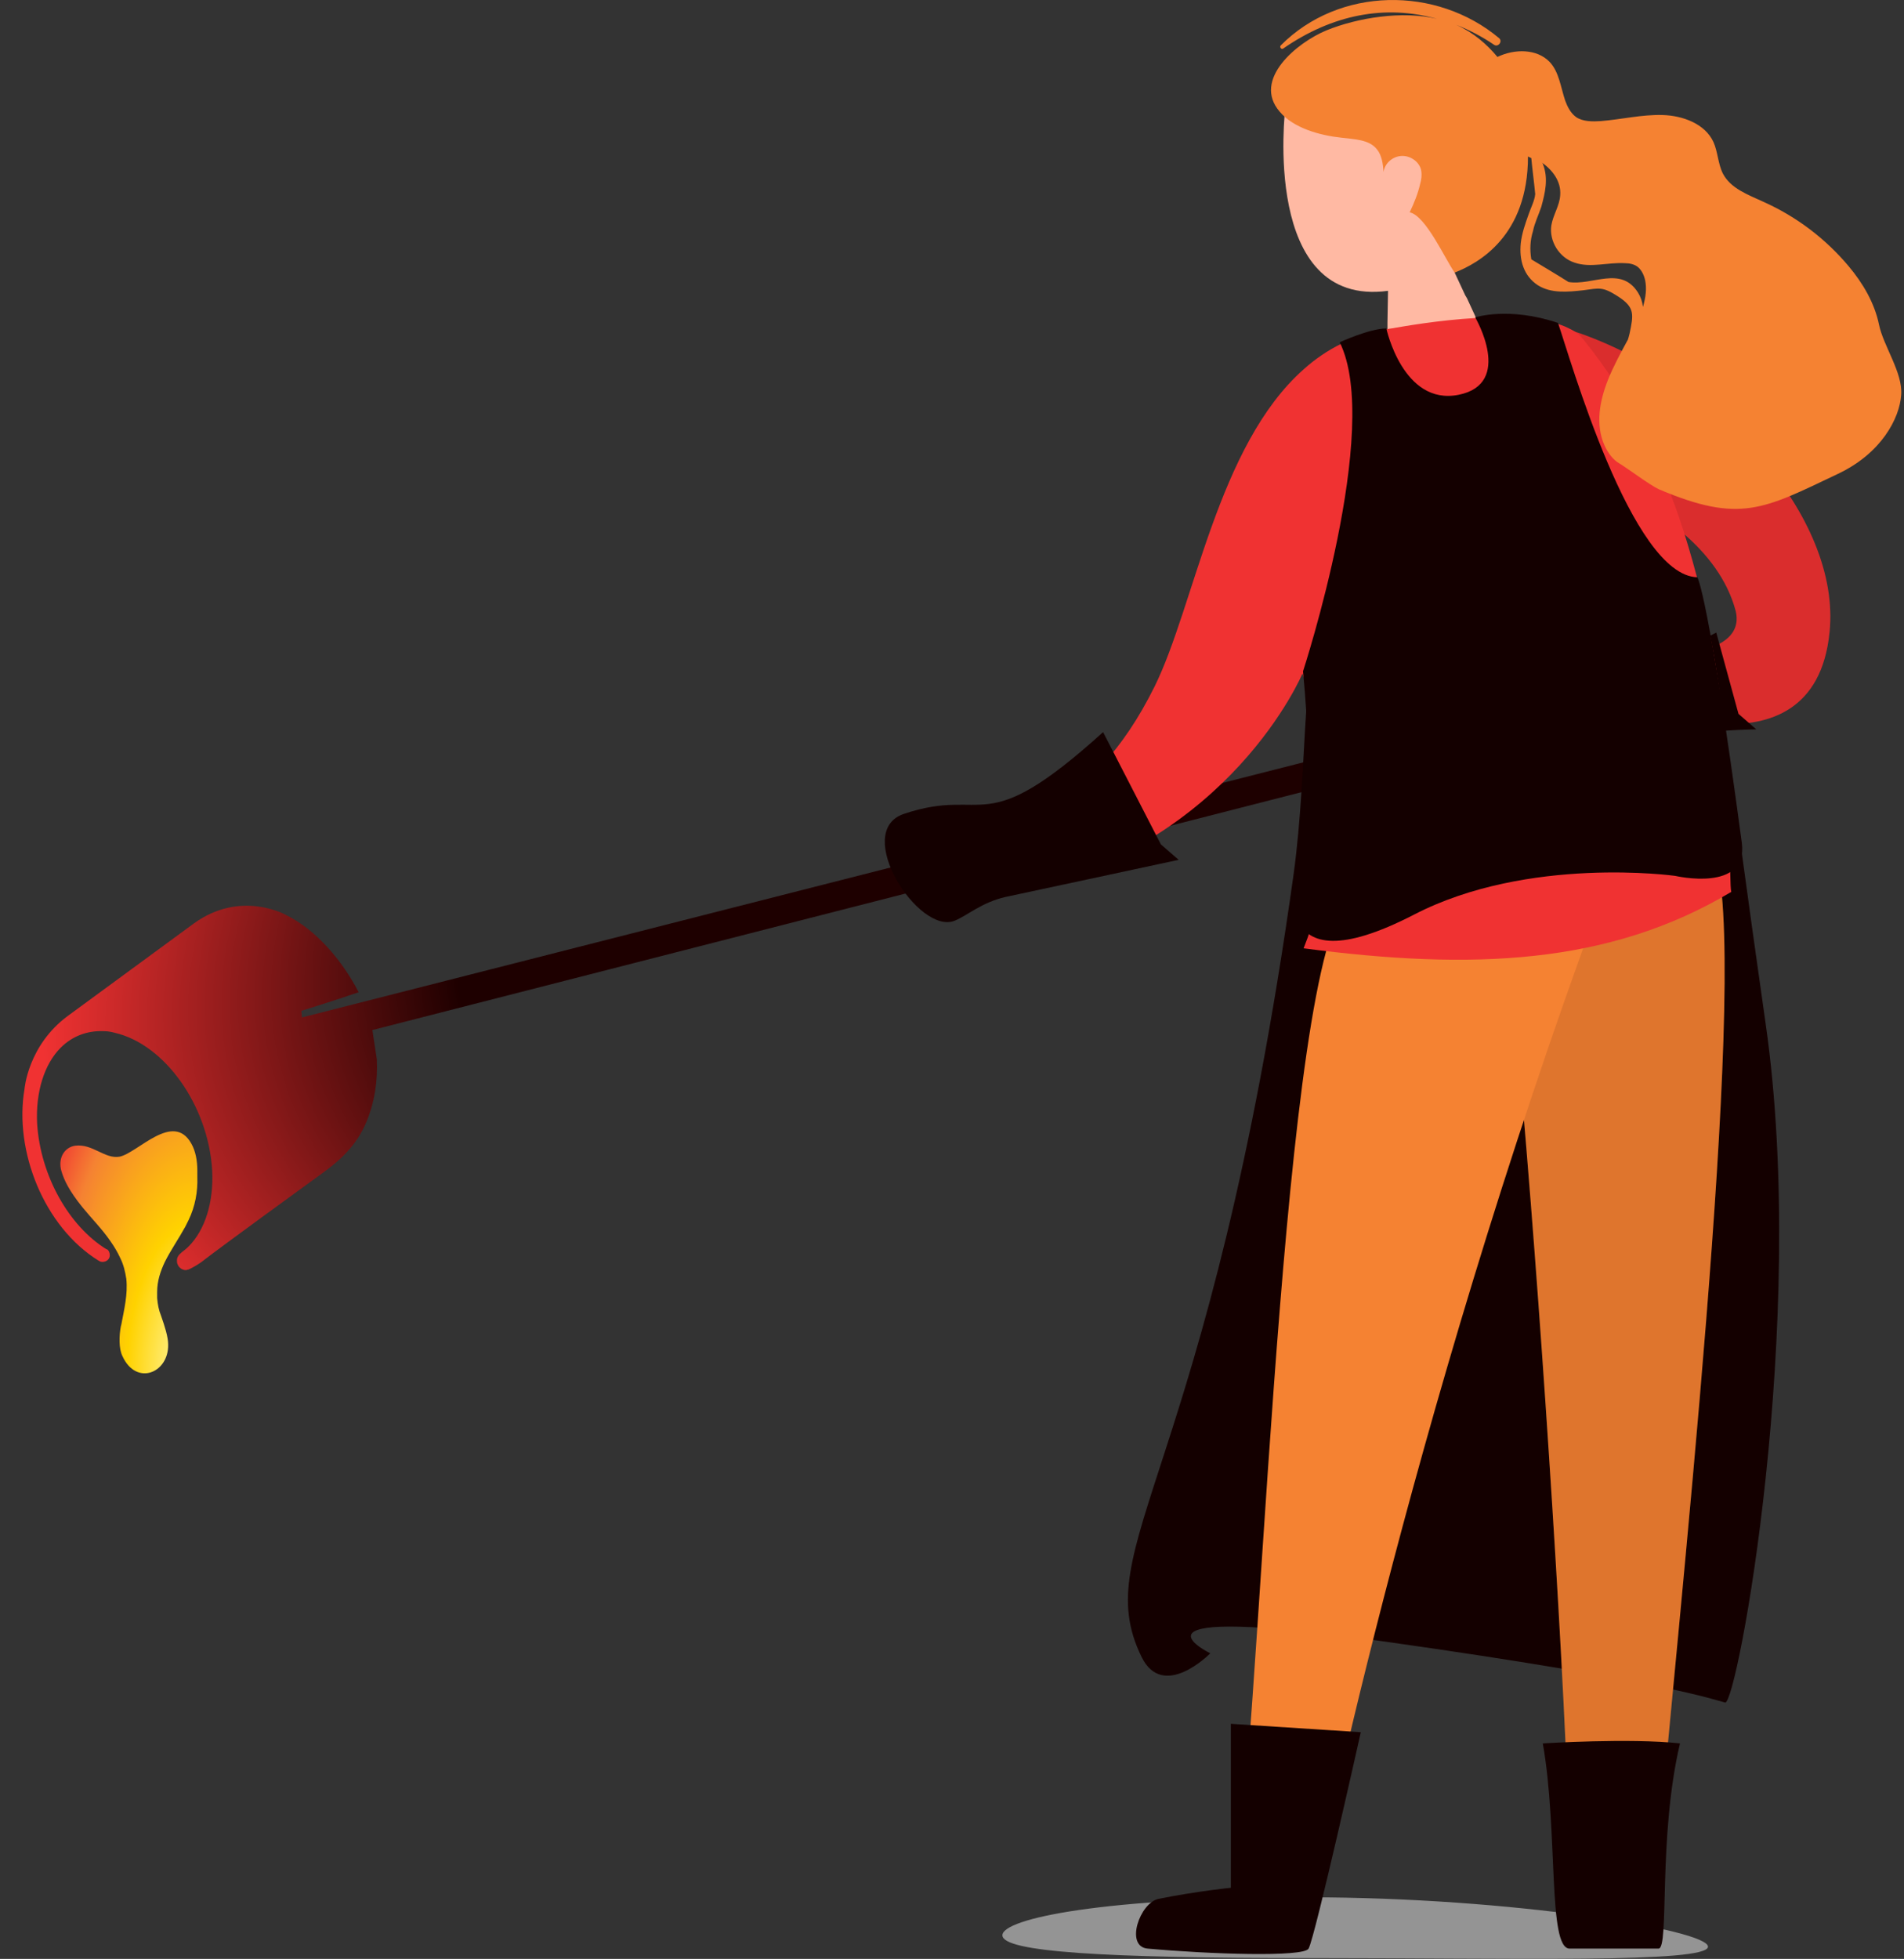<svg width="174" height="179" viewBox="0 0 174 179" fill="none" xmlns="http://www.w3.org/2000/svg">
<rect x="0" y="0" width="174" height="179" fill="#333333" stroke="none"/>
<path d="M156.088 177.884C156.088 179.417 138.146 178.925 119.548 178.925C100.95 178.925 91.606 178.376 91.606 176.843C91.606 175.311 100.95 173.374 119.548 173.374C138.146 173.374 156.088 176.351 156.088 177.884Z" fill="#949494"/>
<path d="M5.557 106.795C5.557 106.845 5.607 106.945 5.607 106.996C5.859 107.847 6.311 108.798 7.519 110.301C8.374 111.353 9.33 112.304 10.084 113.406C10.437 113.907 10.738 114.408 10.99 114.958C11.292 115.559 11.443 116.21 11.543 116.861C11.694 118.264 11.342 119.666 11.091 121.018C11.091 121.068 11.04 121.168 11.04 121.218C10.889 122.02 10.839 123.222 11.191 123.923C12.449 126.677 15.417 125.475 15.367 122.871C15.367 122.17 15.065 121.218 14.713 120.217C14.511 119.716 14.411 119.215 14.361 118.614V118.564C14.361 118.414 14.361 118.214 14.361 118.063C14.361 117.062 14.662 116.16 15.065 115.309C15.618 114.207 16.322 113.206 16.926 112.104C17.027 111.903 17.127 111.703 17.228 111.503C17.832 110.251 18.083 108.899 18.033 107.546C18.033 107.346 18.033 107.146 18.033 106.945C18.033 106.094 17.882 105.193 17.48 104.492C15.819 101.537 12.6 105.343 10.94 105.693C9.581 105.944 8.475 104.492 6.865 104.692C5.909 104.842 5.356 105.744 5.557 106.795Z" fill="url(#paint0_radial)"/>
<path d="M156.88 62.674L34.031 94.125L34.433 96.779C34.534 98.782 34.232 100.735 33.477 102.538C32.622 104.592 31.163 105.994 29.402 107.246C27.39 108.698 20.246 113.907 18.687 115.109C18.687 115.109 18.234 115.509 17.429 115.91C17.379 115.96 17.278 115.96 17.228 116.01C17.127 116.01 17.077 116.06 16.977 116.06C16.624 116.06 16.323 115.81 16.222 115.509C16.172 115.409 16.172 115.309 16.172 115.159C16.172 114.908 16.323 114.658 16.524 114.508C16.524 114.508 16.574 114.508 16.574 114.458C16.775 114.307 17.027 114.107 17.228 113.907C18.737 112.404 19.542 109.85 19.391 106.945C19.039 101.036 15.065 95.427 10.487 94.375C10.135 94.275 9.783 94.225 9.43 94.225C7.972 94.175 6.613 94.676 5.557 95.727C4.048 97.23 3.243 99.784 3.394 102.689C3.695 107.446 6.311 112.054 9.732 114.157C9.732 114.157 9.732 114.157 9.783 114.157C9.934 114.257 10.034 114.458 10.034 114.708C10.034 115.059 9.732 115.309 9.38 115.309C9.28 115.309 9.229 115.309 9.129 115.259C9.078 115.259 9.078 115.209 9.028 115.209C3.997 112.104 1.281 105.143 2.237 99.534C2.237 99.534 2.538 95.527 6.211 92.823C9.28 90.569 13.857 87.214 17.681 84.409C22.007 81.254 26.132 83.608 26.132 83.608C28.899 84.96 31.314 87.815 32.773 90.669C31.062 91.27 27.541 92.372 27.541 92.372L27.591 92.973L156.176 60.22L156.88 62.674Z" fill="url(#paint1_radial)"/>
<path d="M167.198 57.753C166.487 64.979 161.564 66.343 157.402 66.141C154.001 65.939 151.006 64.726 151.006 64.726L147.555 60.027C147.555 60.027 153.138 60.431 156.387 59.168C158.011 58.562 159.026 57.501 158.62 55.833C157.859 52.953 155.981 50.578 153.798 48.709C149.89 45.324 145.271 43.606 145.271 43.606L144.104 40.22L140.449 29.559L140.348 29.256C140.398 29.256 140.449 29.256 140.449 29.306C140.5 29.306 140.5 29.306 140.5 29.306C141.414 29.508 142.327 29.761 143.19 30.064C143.647 30.216 144.104 30.367 144.56 30.519C157.148 35.066 168.264 47.294 167.198 57.753Z" fill="#F03232"/>
<path d="M118.218 79.885C110.503 135.061 99.337 141.175 104.311 151.382C106.29 155.474 110.605 151.078 110.605 151.078C110.605 151.078 100.961 146.379 126.644 150.017C152.326 153.655 156.59 155.323 157.656 155.575C158.722 155.828 165.269 120.913 161.361 93.578C157.453 66.242 157.96 66.848 156.691 63.109C154.56 56.844 132.887 32.843 121.314 54.57C118.827 59.421 119.589 69.93 118.218 79.885Z" fill="#140000"/>
<path opacity="0.1" d="M167.198 57.753C166.487 64.979 161.564 66.343 157.402 66.141C154.001 65.939 151.006 64.726 151.006 64.726L147.555 60.027C147.555 60.027 153.138 60.431 156.387 59.168C158.011 58.562 159.026 57.501 158.62 55.833C157.859 52.953 155.981 50.578 153.798 48.709C149.89 45.324 145.271 43.606 145.271 43.606L144.104 40.22L140.449 29.559L140.348 29.256C140.398 29.256 140.449 29.256 140.449 29.306C140.5 29.306 140.5 29.306 140.5 29.306C141.414 29.508 142.327 29.761 143.19 30.064C143.647 30.216 144.104 30.367 144.56 30.519C157.148 35.066 168.264 47.294 167.198 57.753Z" fill="#140000"/>
<path d="M156.843 57.804C148.367 62.301 150.144 57.349 142.479 59.926C137.759 61.543 143.85 71.043 147.149 69.678C148.367 69.173 149.585 68.011 151.819 67.506C155.625 66.697 160.498 66.647 160.498 66.647L158.874 65.232L156.843 57.804Z" fill="#140000"/>
<path d="M151.158 173.008H143.443C143.595 163.963 141.717 133.04 139.89 109.898C138.824 96.357 137.758 85.443 137.149 83.27L141.311 82.361L156.944 78.925C159.634 91.051 153.442 146.935 151.158 173.008Z" fill="#F58232"/>
<path opacity="0.1" d="M151.158 173.008H143.443C143.595 163.963 141.717 133.04 139.89 109.898C138.824 96.357 137.758 85.443 137.149 83.27L141.311 82.361L156.944 78.925C159.634 91.051 153.442 146.935 151.158 173.008Z" fill="#140000"/>
<path d="M122.786 82.765C116.746 92.214 115.173 160.578 112.686 173.261L119.994 173.665C119.994 173.665 128.42 130.564 146.337 82.108L122.786 82.765Z" fill="#F58232"/>
<path d="M135.729 30.923L127.658 31.125L126.795 31.175V30.114V29.508L126.846 26.577C115.223 28.143 117.456 9.903 117.456 9.903C121.314 2.627 132.734 7.831 133.038 11.57C133.191 13.591 132.937 24.91 132.937 24.91L133.901 26.981L134.054 27.234L134.916 29.104L135.729 30.923Z" fill="#FFB9A3"/>
<path d="M158.213 81.501C147.047 88.171 134.51 88.676 119.131 86.655C123.09 76.701 121.314 68.415 119.03 61.543C119.03 61.543 112.482 77.156 93.043 81.451L92.027 74.68C92.027 74.68 99.489 74.933 105.528 62.705C109.183 55.277 111.264 40.725 119.131 33.752C121.212 31.883 123.75 30.569 126.846 30.064C127.049 30.013 127.252 30.013 127.455 29.963C128.064 29.862 131.363 29.255 134.967 29.053C135.119 29.053 135.272 29.053 135.373 29.003C136.642 28.902 137.911 28.902 139.129 29.003C139.586 29.053 139.992 29.104 140.398 29.154C140.449 29.154 140.499 29.154 140.499 29.205C140.499 29.205 140.499 29.205 140.55 29.205H140.601C141.616 29.357 142.58 29.609 143.291 29.963C143.849 30.215 144.306 30.519 144.611 30.923C144.611 30.923 144.611 30.973 144.662 30.973C148.976 36.279 151.92 42.443 153.899 48.658C155.016 52.195 155.879 55.732 156.488 59.117C156.944 61.543 157.249 63.918 157.503 66.09C158.264 74.326 158.01 80.541 158.213 81.501Z" fill="#F03232"/>
<path d="M171.715 29.66C171.309 27.689 170.243 25.87 168.923 24.304C166.842 21.828 164.203 19.807 161.157 18.443C159.736 17.786 158.163 17.23 157.452 15.866C156.995 14.956 156.995 13.895 156.589 12.986C155.828 11.318 153.798 10.56 151.92 10.51C150.042 10.459 148.164 10.914 146.286 11.066C145.524 11.116 144.662 11.116 144.053 10.712C143.545 10.358 143.24 9.752 143.037 9.196C142.631 7.983 142.479 6.569 141.616 5.659C140.449 4.446 138.419 4.446 136.845 5.204C135.881 4.042 134.663 2.981 133.089 2.274C134.257 2.728 135.424 3.335 136.541 4.093C136.896 4.345 137.353 3.79 136.997 3.486C131.262 -1.314 122.38 -1.213 117.05 4.143C116.898 4.295 117.101 4.547 117.253 4.446C121.771 1.314 126.592 0.404 131.313 1.718C128.166 0.96 124.055 1.617 121.212 2.779C118.522 3.891 114.411 7.276 116.949 10.207C118.218 11.722 120.654 12.379 122.583 12.581C123.75 12.733 125.121 12.733 125.831 13.643C126.288 14.198 126.389 15.007 126.44 15.714C126.542 14.906 127.303 14.249 128.166 14.249C128.978 14.249 129.79 14.855 129.892 15.664C129.942 16.017 129.892 16.422 129.79 16.775C129.587 17.685 129.232 18.544 128.826 19.403C130.298 19.706 132.074 23.698 132.937 24.91C135.119 24.051 139.637 21.575 139.637 14.299C139.738 14.35 139.84 14.4 139.941 14.451C140.043 15.563 140.195 16.624 140.297 17.735C140.246 18.342 139.891 18.998 139.688 19.605C139.383 20.464 139.078 21.323 138.977 22.232C138.825 23.748 139.231 25.213 140.55 26.072C141.769 26.83 143.291 26.679 144.662 26.527C146.184 26.325 146.438 26.173 147.859 27.083C149.433 28.093 149.28 28.75 148.925 30.468C148.874 30.67 148.824 30.872 148.773 31.024C148.113 32.237 147.453 33.45 146.946 34.713C146.184 36.633 145.778 38.805 146.641 40.725C146.946 41.382 147.402 42.039 148.062 42.393C148.874 42.898 150.752 44.313 151.615 44.717C159.026 47.85 161.157 46.536 167.959 43.302C171.918 41.433 173.593 38.25 173.745 36.077C173.897 34.056 172.121 31.631 171.715 29.66ZM150.143 28.043C150.093 27.588 149.94 27.134 149.687 26.729C148.113 24.253 145.525 26.123 143.342 25.769C142.225 25.062 141.109 24.405 139.941 23.698C139.789 22.788 139.84 21.929 140.094 21.121C140.246 20.363 140.601 19.655 140.855 18.897C141.21 17.584 141.515 16.32 141.007 15.007C141.007 14.956 140.956 14.906 140.906 14.855C141.921 15.563 142.682 16.624 142.581 17.836C142.53 18.796 141.921 19.655 141.769 20.615C141.566 22.03 142.479 23.546 143.9 24.001C145.372 24.506 146.946 23.95 148.519 24.051C148.925 24.051 149.382 24.152 149.687 24.405C150.042 24.708 150.245 25.163 150.346 25.618C150.499 26.376 150.397 27.184 150.143 28.043Z" fill="#F58232"/>
<path d="M100.808 66.899C89.642 77.004 90.251 71.8 82.587 74.377C77.867 75.994 83.957 85.493 87.256 84.129C88.475 83.624 89.693 82.462 91.926 81.956C95.733 81.148 107.711 78.571 107.711 78.571L106.087 77.156L100.808 66.899Z" fill="#140000"/>
<path d="M126.693 30.014C126.693 30.014 128.216 37.087 133.292 36.077C138.367 35.066 134.814 29.003 134.814 29.003C134.814 29.003 137.86 27.992 142.377 29.508C143.443 32.54 149.077 52.6 155.117 52.751C155.117 52.751 156.132 54.267 159.177 77.005C159.786 81.603 153.087 80.036 153.087 80.036C153.087 80.036 139.687 78.167 129.231 83.573C115.527 90.647 118.42 79.935 118.572 79.026C119.08 75.489 120.095 71.952 119.08 61.341C119.08 61.341 126.338 39.109 122.43 31.277C122.43 31.277 125.171 30.014 126.693 30.014Z" fill="#140000"/>
<path d="M112.482 172.502C112.482 172.502 109.436 172.805 105.884 173.513C104.158 173.866 102.787 177.858 104.868 178.06C110.452 178.566 119.131 178.869 119.588 178.06C120.197 176.949 124.358 158.287 124.358 158.287L112.482 157.52V172.502Z" fill="#140000"/>
<path d="M153.529 159.31C151.499 167.9 152.58 178.061 151.565 178.061H143.444C141.414 178.061 142.412 167.344 140.991 159.31C140.991 159.31 148.961 158.805 153.529 159.31Z" fill="#140000"/>
<defs>
<radialGradient id="paint0_radial" cx="0" cy="0" r="1" gradientUnits="userSpaceOnUse" gradientTransform="translate(18.131 125.661) scale(16.324 35.241)">
<stop stop-color="#FFFFC8"/>
<stop offset="0.4" stop-color="#FFD200"/>
<stop offset="0.8" stop-color="#F58232"/>
<stop offset="1" stop-color="#F03232"/>
</radialGradient>
<radialGradient id="paint1_radial" cx="0" cy="0" r="1" gradientUnits="userSpaceOnUse" gradientTransform="translate(152.403 64.427) rotate(165.115) scale(153.038 67.508)">
<stop offset="0.744" stop-color="#1E0000"/>
<stop offset="1" stop-color="#F03232"/>
</radialGradient>
</defs>
</svg>
